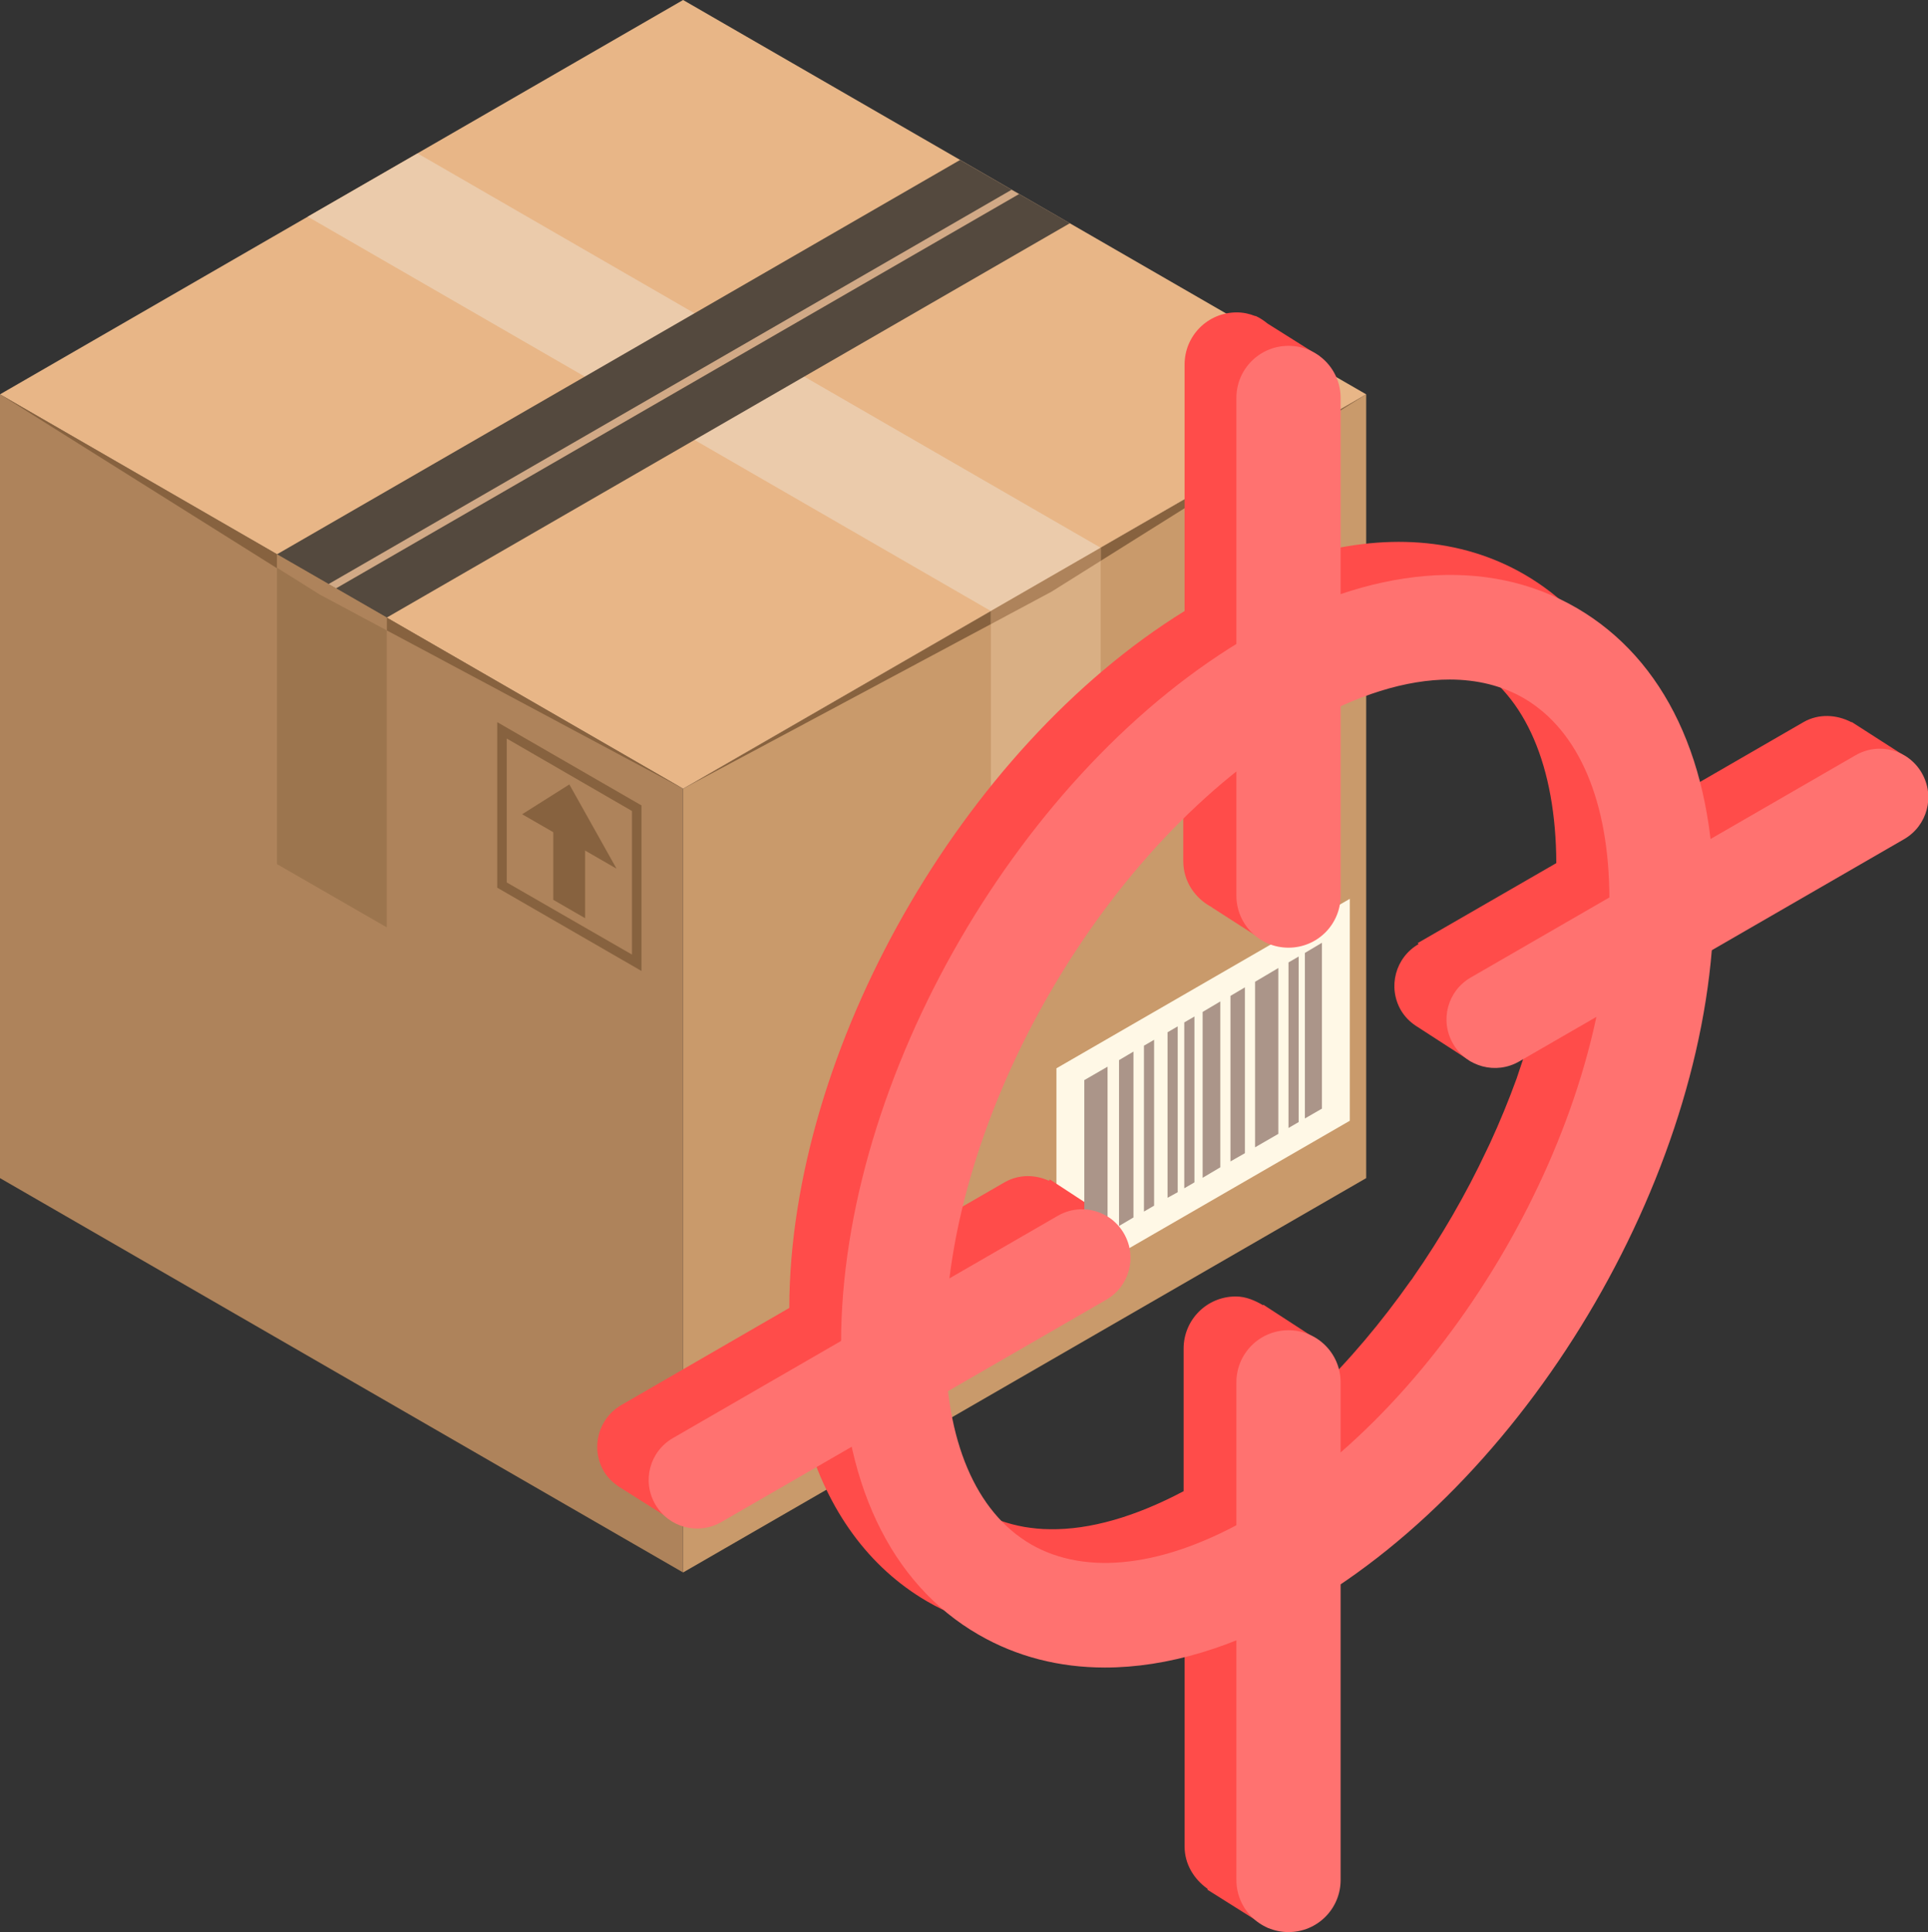 <?xml version="1.0" encoding="UTF-8"?>
<svg xmlns="http://www.w3.org/2000/svg" viewBox="0 0 58.82 58.94">
  <rect x="0" y="0" width="58.82" height="58.94" fill="#333333" stroke="none"/>
  <defs>
    <style>
      .cls-1 {
        fill: #d9af84;
      }

      .cls-1, .cls-2, .cls-3, .cls-4, .cls-5, .cls-6, .cls-7, .cls-8, .cls-9, .cls-10, .cls-11, .cls-12, .cls-13 {
        stroke-width: 0px;
      }

      .cls-2 {
        fill: #fff8e6;
      }

      .cls-3 {
        fill: #54493e;
        mix-blend-mode: screen;
      }

      .cls-4 {
        fill: #87623f;
      }

      .cls-14 {
        isolation: isolate;
      }

      .cls-5 {
        fill: #ff7270;
      }

      .cls-6 {
        fill: #ebcbab;
      }

      .cls-7 {
        fill: #ae835b;
      }

      .cls-8 {
        fill: #d1a986;
      }

      .cls-9 {
        fill: #ff4c4a;
      }

      .cls-10 {
        fill: #c99a6b;
      }

      .cls-11 {
        fill: #ab9589;
      }

      .cls-12 {
        fill: #9c754e;
      }

      .cls-13 {
        fill: #e8b687;
      }
    </style>
  </defs>
  <g class="cls-14">
    <g id="Layer_2" data-name="Layer 2">
      <g id="Layer_1-2" data-name="Layer 1">
        <g>
          <g>
            <g>
              <polygon class="cls-10" points="20.84 47.97 41.68 35.94 41.68 12.03 20.84 24.06 20.84 47.97"/>
              <polygon class="cls-4" points="41.68 12.03 20.84 24.06 32.08 18.05 41.68 12.03"/>
              <polygon class="cls-7" points="20.84 47.97 0 35.94 0 12.03 20.84 24.06 20.84 47.97"/>
              <polygon class="cls-13" points="20.84 24.06 0 12.03 20.84 0 41.68 12.03 20.84 24.06"/>
              <polygon class="cls-1" points="30.23 28.09 33.58 26.15 33.58 16.71 30.23 18.64 30.23 28.09"/>
              <polygon class="cls-6" points="30.23 18.64 9.39 6.61 12.74 4.68 33.58 16.71 30.23 18.64"/>
              <polygon class="cls-4" points="0 12.03 20.84 24.06 9.59 18.05 0 12.03"/>
              <polygon class="cls-12" points="11.8 28.29 8.45 26.36 8.45 16.91 11.8 18.84 11.8 28.29"/>
              <polygon class="cls-3" points="11.8 18.84 32.64 6.81 29.29 4.88 8.45 16.91 11.8 18.84"/>
              <polygon class="cls-8" points="10.25 17.95 31.09 5.92 30.86 5.79 10.02 17.82 10.25 17.95"/>
              <polygon class="cls-7" points="11.8 18.84 11.8 19.23 9.76 18.14 8.45 17.32 8.45 16.91 11.8 18.84"/>
            </g>
            <polygon class="cls-7" points="32.08 18.05 30.23 19.04 30.23 18.64 33.58 16.71 33.58 17.11 32.08 18.05"/>
          </g>
          <g>
            <path class="cls-4" d="M19.57,29.62l-4.4-2.54v-5.05l4.4,2.54v5.05ZM15.46,26.92l3.82,2.2v-4.38l-3.82-2.21v4.38Z"/>
            <g>
              <polygon class="cls-4" points="17.85 28.01 16.88 27.45 16.88 24.9 17.85 25.46 17.85 28.01"/>
              <polygon class="cls-4" points="18.81 26.5 15.93 24.84 17.37 23.93 18.81 26.5"/>
            </g>
          </g>
          <g>
            <polygon class="cls-2" points="32.23 32.59 32.23 39.36 41.18 34.19 41.18 27.42 32.23 32.59"/>
            <path class="cls-9" d="M56.5,22.03h-.02c-.44-.23-.99-.27-1.46,0l-4.43,2.56c-.38-3.26-1.79-5.74-4.09-7.07-1.94-1.12-4.28-1.28-6.79-.53l.55-6.12-1.59-1c-.11-.09-.23-.17-.36-.23h-.02s0,0,0,0c-.18-.07-.36-.11-.56-.11-.88,0-1.59.71-1.59,1.59v7.52c-6.78,4.19-12.04,13.39-12.06,21.26l-5.12,2.96c-.71.41-.95,1.31-.54,2.02.11.19.27.34.44.46h0s1.87,1.18,1.87,1.18l3.87-2.69c.65,2.25,1.9,3.98,3.68,5.02,1.16.67,2.46,1,3.85,1,1.27,0,2.62-.3,4.01-.85v7.33c0,.54.29,1,.7,1.29v.03s1.86,1.17,1.86,1.17l.12-1.34c.31-.29.51-.7.51-1.15v-4.62l.41-4.7c5.7-4.06,10.1-11.6,10.85-18.54l3.86-2.69,2.06-1.19c.26-.15.44-.38.56-.64l1.16-.81-1.73-1.11ZM43.28,28.8c-.71.41-.95,1.31-.54,2.02.12.2.27.35.45.47h0s1.7,1.1,1.7,1.1l1.01-1.62-.07-.03,1.25-.72c-.04.19-.06.38-.11.57-.02.08-.05.17-.07.25-.16.61-.34,1.22-.55,1.82-.03.08-.05.16-.08.24-.24.66-.51,1.32-.81,1.97-.04.08-.07.15-.11.23-.63,1.34-1.39,2.65-2.24,3.87-.02.04-.05.07-.08.11-.89,1.26-1.87,2.43-2.93,3.45-.26.26-.53.5-.81.74v-.21l1.02-2.11-1.77-1.15v.02c-.26-.15-.53-.27-.84-.27-.88,0-1.59.71-1.59,1.59v4.35c-1.47.78-2.86,1.18-4.08,1.16-.27,0-.53-.03-.78-.07-.5-.09-.97-.25-1.4-.5-.29-.17-.55-.38-.8-.62-.05-.05-.1-.1-.16-.16-.24-.26-.46-.54-.64-.86,0,0,0,0,0-.01-.19-.33-.35-.7-.49-1.1-.02-.05-.03-.09-.05-.14-.14-.41-.25-.86-.32-1.33-.02-.15-.04-.3-.06-.46l4.82-2.78s.03-.03.04-.04l.38.2,1.4-1.53-1.94-1.27-.03.04c-.42-.19-.91-.2-1.34.04l-3.29,1.9c.05-.39.11-.78.18-1.17,0-.02,0-.05.01-.07h0c.43-2.21,1.25-4.47,2.38-6.6h0c.44-.83.92-1.63,1.44-2.41h0c1.35-2.01,2.96-3.81,4.72-5.22v3.78c0,.62.36,1.14.88,1.41h-.01s1.65,1.06,1.65,1.06l1.08-1.49-.57-.31c.1-.21.16-.43.16-.67v-5.77s.04-.02.05-.03c.78-.35,1.53-.58,2.24-.7.35-.06.7-.09,1.03-.09.54,0,1.04.11,1.51.27.26.09.52.17.75.3,1.67.97,2.6,3.13,2.61,6.08l-4.23,2.44Z"/>
            <g>
              <polygon class="cls-11" points="33.79 37.6 33.08 38.01 33.08 32.95 33.79 32.54 33.79 37.6"/>
              <polygon class="cls-11" points="39 34.59 38.29 35 38.29 29.95 39 29.53 39 34.59"/>
              <polygon class="cls-11" points="34.58 37.14 34.14 37.4 34.14 32.34 34.58 32.08 34.58 37.14"/>
              <polygon class="cls-11" points="37.98 35.18 37.54 35.43 37.54 30.38 37.98 30.12 37.98 35.18"/>
              <polygon class="cls-11" points="35.21 36.78 34.9 36.96 34.9 31.9 35.21 31.72 35.21 36.78"/>
              <polygon class="cls-11" points="35.93 36.37 35.62 36.54 35.62 31.49 35.93 31.31 35.93 36.37"/>
              <polygon class="cls-11" points="39.62 34.23 39.31 34.41 39.31 29.36 39.62 29.18 39.62 34.23"/>
              <polygon class="cls-11" points="40.33 33.82 39.81 34.12 39.81 29.07 40.33 28.76 40.33 33.82"/>
              <polygon class="cls-11" points="36.44 36.07 36.13 36.25 36.13 31.19 36.44 31.01 36.44 36.07"/>
              <polygon class="cls-11" points="37.23 35.61 36.69 35.93 36.69 30.87 37.23 30.55 37.23 35.61"/>
            </g>
            <g>
              <path class="cls-5" d="M33.71,50.87c-1.39,0-2.69-.33-3.85-1-2.71-1.56-4.2-4.72-4.2-8.9,0-8.06,5.5-17.55,12.52-21.6,3.66-2.11,7.18-2.41,9.91-.83,2.71,1.57,4.2,4.72,4.2,8.9,0,8.06-5.5,17.55-12.52,21.6-2.11,1.22-4.17,1.83-6.06,1.83ZM44.23,20.73c-1.33,0-2.85.47-4.46,1.4-6.03,3.48-10.93,11.93-10.93,18.84,0,2.98.93,5.16,2.61,6.14,1.7.98,4.09.69,6.72-.83,6.03-3.48,10.93-11.93,10.93-18.84,0-2.98-.93-5.16-2.61-6.14-.66-.38-1.42-.57-2.27-.57Z"/>
              <path class="cls-5" d="M39.31,28.91h0c-.88,0-1.59-.71-1.59-1.59v-15.18c0-.88.71-1.59,1.59-1.59h0c.88,0,1.59.71,1.59,1.59v15.18c0,.88-.71,1.59-1.59,1.59Z"/>
              <path class="cls-5" d="M39.31,58.94h0c-.88,0-1.59-.71-1.59-1.59v-15.18c0-.88.71-1.59,1.59-1.59h0c.88,0,1.59.71,1.59,1.59v15.18c0,.88-.71,1.59-1.59,1.59Z"/>
              <path class="cls-5" d="M44.33,31.84h0c-.41-.71-.17-1.61.54-2.02l11.74-6.78c.71-.41,1.61-.17,2.02.54h0c.41.71.17,1.61-.54,2.02l-11.74,6.78c-.71.41-1.61.17-2.02-.54Z"/>
              <path class="cls-5" d="M19.99,45.89h0c-.41-.71-.17-1.61.54-2.02l11.74-6.78c.71-.41,1.61-.17,2.02.54h0c.41.71.17,1.61-.54,2.02l-11.74,6.78c-.71.41-1.61.17-2.02-.54Z"/>
            </g>
          </g>
        </g>
      </g>
    </g>
  </g>
</svg>